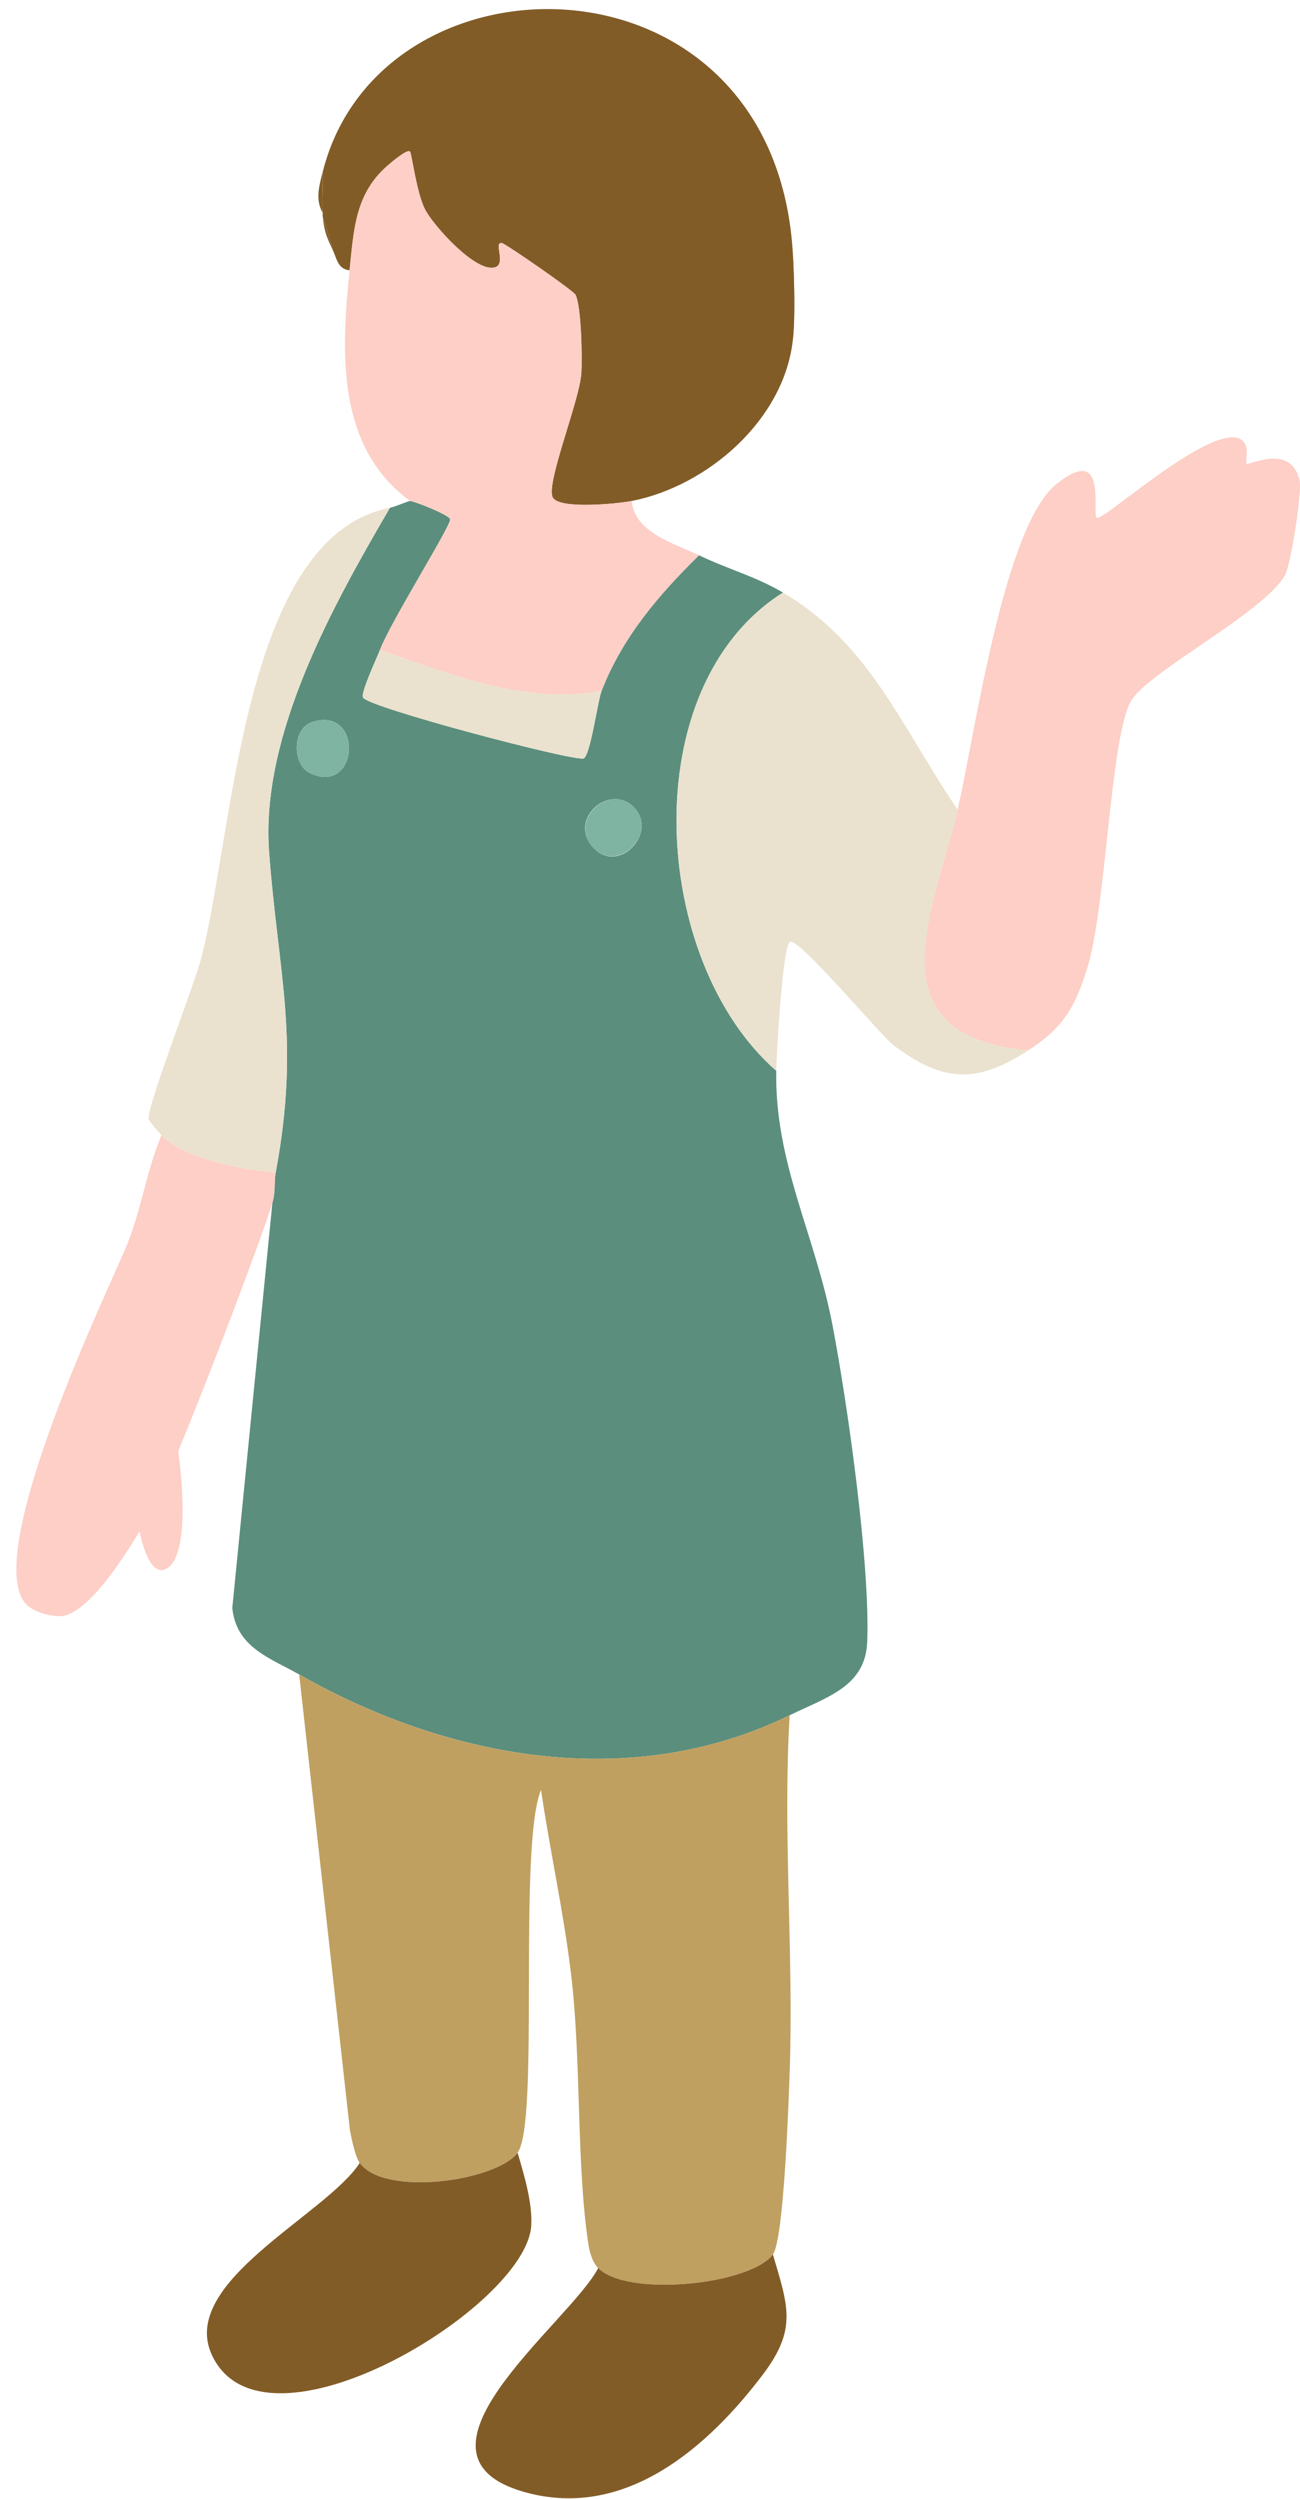 <svg width="64" height="123" viewBox="0 0 64 123" fill="none" xmlns="http://www.w3.org/2000/svg">
<path d="M20.187 24.66C20.407 24.67 22.155 25.363 22.161 25.565C22.173 25.931 19.211 30.635 18.698 32.006C18.561 32.373 17.741 34.101 17.873 34.337C18.151 34.831 28.172 37.463 28.721 37.337C29.055 37.26 29.425 34.498 29.616 34.009C30.649 31.353 32.424 29.288 34.412 27.331C35.804 28.006 37.159 28.353 38.547 29.168C31.175 33.821 32.052 47.333 38.216 52.708C38.133 57.23 40.116 60.726 40.978 65.195C41.725 69.078 42.847 77.032 42.693 80.832C42.603 83.027 40.683 83.544 38.879 84.428C31.073 88.247 22.069 86.591 14.732 82.424C13.305 81.615 11.629 81.099 11.436 79.144L13.409 59.218C13.579 58.631 13.487 58.188 13.574 57.716C14.793 51.153 13.7 48.013 13.248 41.934C12.82 36.176 16.401 29.782 19.198 24.994C19.462 24.942 20.104 24.657 20.19 24.66H20.187ZM15.344 35.55C14.388 35.867 14.371 37.64 15.263 38.059C17.688 39.2 17.914 34.697 15.344 35.55ZM31.213 39.741C30.031 38.522 27.938 40.303 29.189 41.702C30.439 43.101 32.42 40.986 31.213 39.741Z" fill="#5B8E7D"/>
<path d="M38.876 84.427C38.531 90.237 39.074 96.062 38.88 101.878C38.833 103.301 38.596 110.262 38.048 110.972C36.874 112.49 30.844 113.074 29.448 111.64C29.139 111.323 29.017 110.818 28.954 110.386C28.365 106.391 28.628 101.347 28.1 97.057C27.732 94.052 27.073 91.092 26.635 88.102C25.489 90.891 26.579 104.506 25.479 105.964C24.422 107.366 18.915 108.144 17.706 106.464C17.489 106.162 17.305 105.266 17.228 104.86L14.729 82.424C22.065 86.591 31.069 88.247 38.876 84.427Z" fill="#C0A060"/>
<path d="M15.887 8.466C18.725 -2.878 38.279 -2.797 39.042 12.639C39.1 13.796 39.151 15.523 39.042 16.646C38.656 20.619 34.869 23.917 31.103 24.66C30.423 24.793 27.56 25.087 27.216 24.493C26.846 23.852 28.52 19.75 28.617 18.394C28.67 17.639 28.624 15.12 28.336 14.514C28.242 14.314 24.944 12.032 24.732 11.975C24.258 11.846 24.936 12.97 24.383 13.153C23.447 13.466 21.337 11.107 20.925 10.309C20.503 9.487 20.275 7.581 20.186 7.466C20.06 7.304 19.251 8.007 19.107 8.128C17.473 9.524 17.417 11.325 17.209 13.307C16.626 13.247 16.572 12.706 16.382 12.305L15.886 10.636C15.879 10.581 15.89 10.524 15.886 10.469C15.836 9.81 15.92 9.127 15.886 8.466H15.887Z" fill="#825C27"/>
<path d="M47.144 39.852C48.007 36.116 49.411 25.898 52.018 23.82C54.624 21.741 53.702 25.426 54.008 25.494C54.421 25.588 60.277 20.227 61.286 21.823C61.473 22.117 61.309 22.75 61.369 22.825C61.465 22.943 63.519 21.795 63.977 23.613C64.121 24.18 63.541 27.828 63.258 28.322C62.196 30.172 56.464 33.099 55.671 34.521C54.651 36.354 54.464 44.682 53.513 47.702C52.908 49.627 52.314 50.608 50.617 51.707C42.768 50.972 46.023 44.707 47.144 39.853V39.852Z" fill="#FDCFC6"/>
<path d="M17.211 13.307C17.417 11.326 17.475 9.524 19.109 8.129C19.252 8.007 20.062 7.304 20.188 7.466C20.277 7.581 20.504 9.487 20.927 10.309C21.337 11.107 23.448 13.464 24.385 13.154C24.938 12.97 24.26 11.845 24.734 11.975C24.946 12.033 28.244 14.314 28.338 14.514C28.624 15.12 28.672 17.641 28.619 18.394C28.523 19.752 26.848 23.852 27.218 24.493C27.562 25.085 30.425 24.793 31.105 24.66C31.221 26.222 33.267 26.777 34.413 27.331C32.425 29.288 30.65 31.353 29.617 34.009C25.823 34.712 22.197 33.177 18.701 32.005C19.213 30.635 22.176 25.932 22.164 25.565C22.157 25.361 20.409 24.668 20.189 24.66C16.566 22.007 16.787 17.366 17.212 13.307H17.211Z" fill="#FDCFC6"/>
<path d="M47.148 39.852C46.027 44.705 42.772 50.97 50.621 51.705C48.064 53.361 46.437 53.276 44.001 51.46C43.366 50.986 39.266 46.06 38.879 46.364C38.523 46.643 38.23 51.9 38.215 52.708C32.051 47.334 31.175 33.822 38.546 29.169C42.833 31.686 44.416 35.853 47.147 39.853L47.148 39.852Z" fill="#EAE2CE"/>
<path d="M17.71 106.465C18.919 108.144 24.427 107.366 25.483 105.964C25.798 107.051 26.219 108.417 26.153 109.555C25.918 113.562 12.952 121.419 10.425 115.906C8.786 112.328 16.063 109.016 17.71 106.465Z" fill="#825C27"/>
<path d="M29.451 111.64C30.847 113.074 36.877 112.489 38.051 110.972C38.816 113.56 39.239 114.66 37.549 116.892C34.854 120.45 30.902 123.899 26.135 122.748C18.98 121.022 28.062 114.334 29.451 111.638V111.64Z" fill="#825C27"/>
<path d="M19.197 24.994C16.4 29.782 12.819 36.176 13.248 41.934C13.699 48.013 14.794 51.153 13.574 57.716C11.988 57.586 9.108 57.05 7.95 55.879C7.828 55.756 7.337 55.181 7.317 55.088C7.201 54.55 9.546 48.519 9.887 47.233C11.528 41.054 11.883 26.431 19.197 24.994Z" fill="#EAE2CE"/>
<path d="M13.571 57.716C13.483 58.188 13.575 58.631 13.405 59.218C12.904 60.951 8.127 73.576 7.187 74.868C6.914 75.242 4.837 79.076 3.196 79.525C2.841 79.622 1.653 79.465 1.199 78.86C-0.797 76.199 5.4 63.32 6.207 61.385C6.947 59.614 7.203 57.651 7.947 55.879C9.105 57.05 11.985 57.586 13.571 57.716Z" fill="#FDCFC6"/>
<path d="M39.039 16.646C39.148 15.523 39.097 13.797 39.039 12.64V16.646Z" fill="#825C27"/>
<path d="M15.884 10.469C15.509 9.823 15.719 9.126 15.884 8.466C15.919 9.127 15.834 9.81 15.884 10.469Z" fill="#825C27"/>
<path d="M16.381 12.306C16.06 11.626 15.971 11.404 15.885 10.636L16.381 12.306Z" fill="#825C27"/>
<path d="M29.617 34.009C29.427 34.498 29.056 37.259 28.722 37.336C28.174 37.463 18.152 34.83 17.874 34.336C17.742 34.101 18.564 32.373 18.699 32.005C22.196 33.177 25.821 34.712 29.615 34.009H29.617Z" fill="#EAE2CE"/>
<path d="M31.214 39.74C32.421 40.986 30.418 43.076 29.189 41.702C27.961 40.328 30.033 38.521 31.214 39.74Z" fill="#7FB3A2"/>
<path d="M15.343 35.55C17.912 34.697 17.687 39.201 15.262 38.059C14.371 37.64 14.387 35.867 15.343 35.55Z" fill="#7FB3A2"/>
<path d="M8.216 77.201C9.36 76.528 8.986 72.563 8.656 70.665L6.48 72.394C6.582 74.277 7.072 77.874 8.216 77.201Z" fill="#FDCFC6"/>
</svg>
